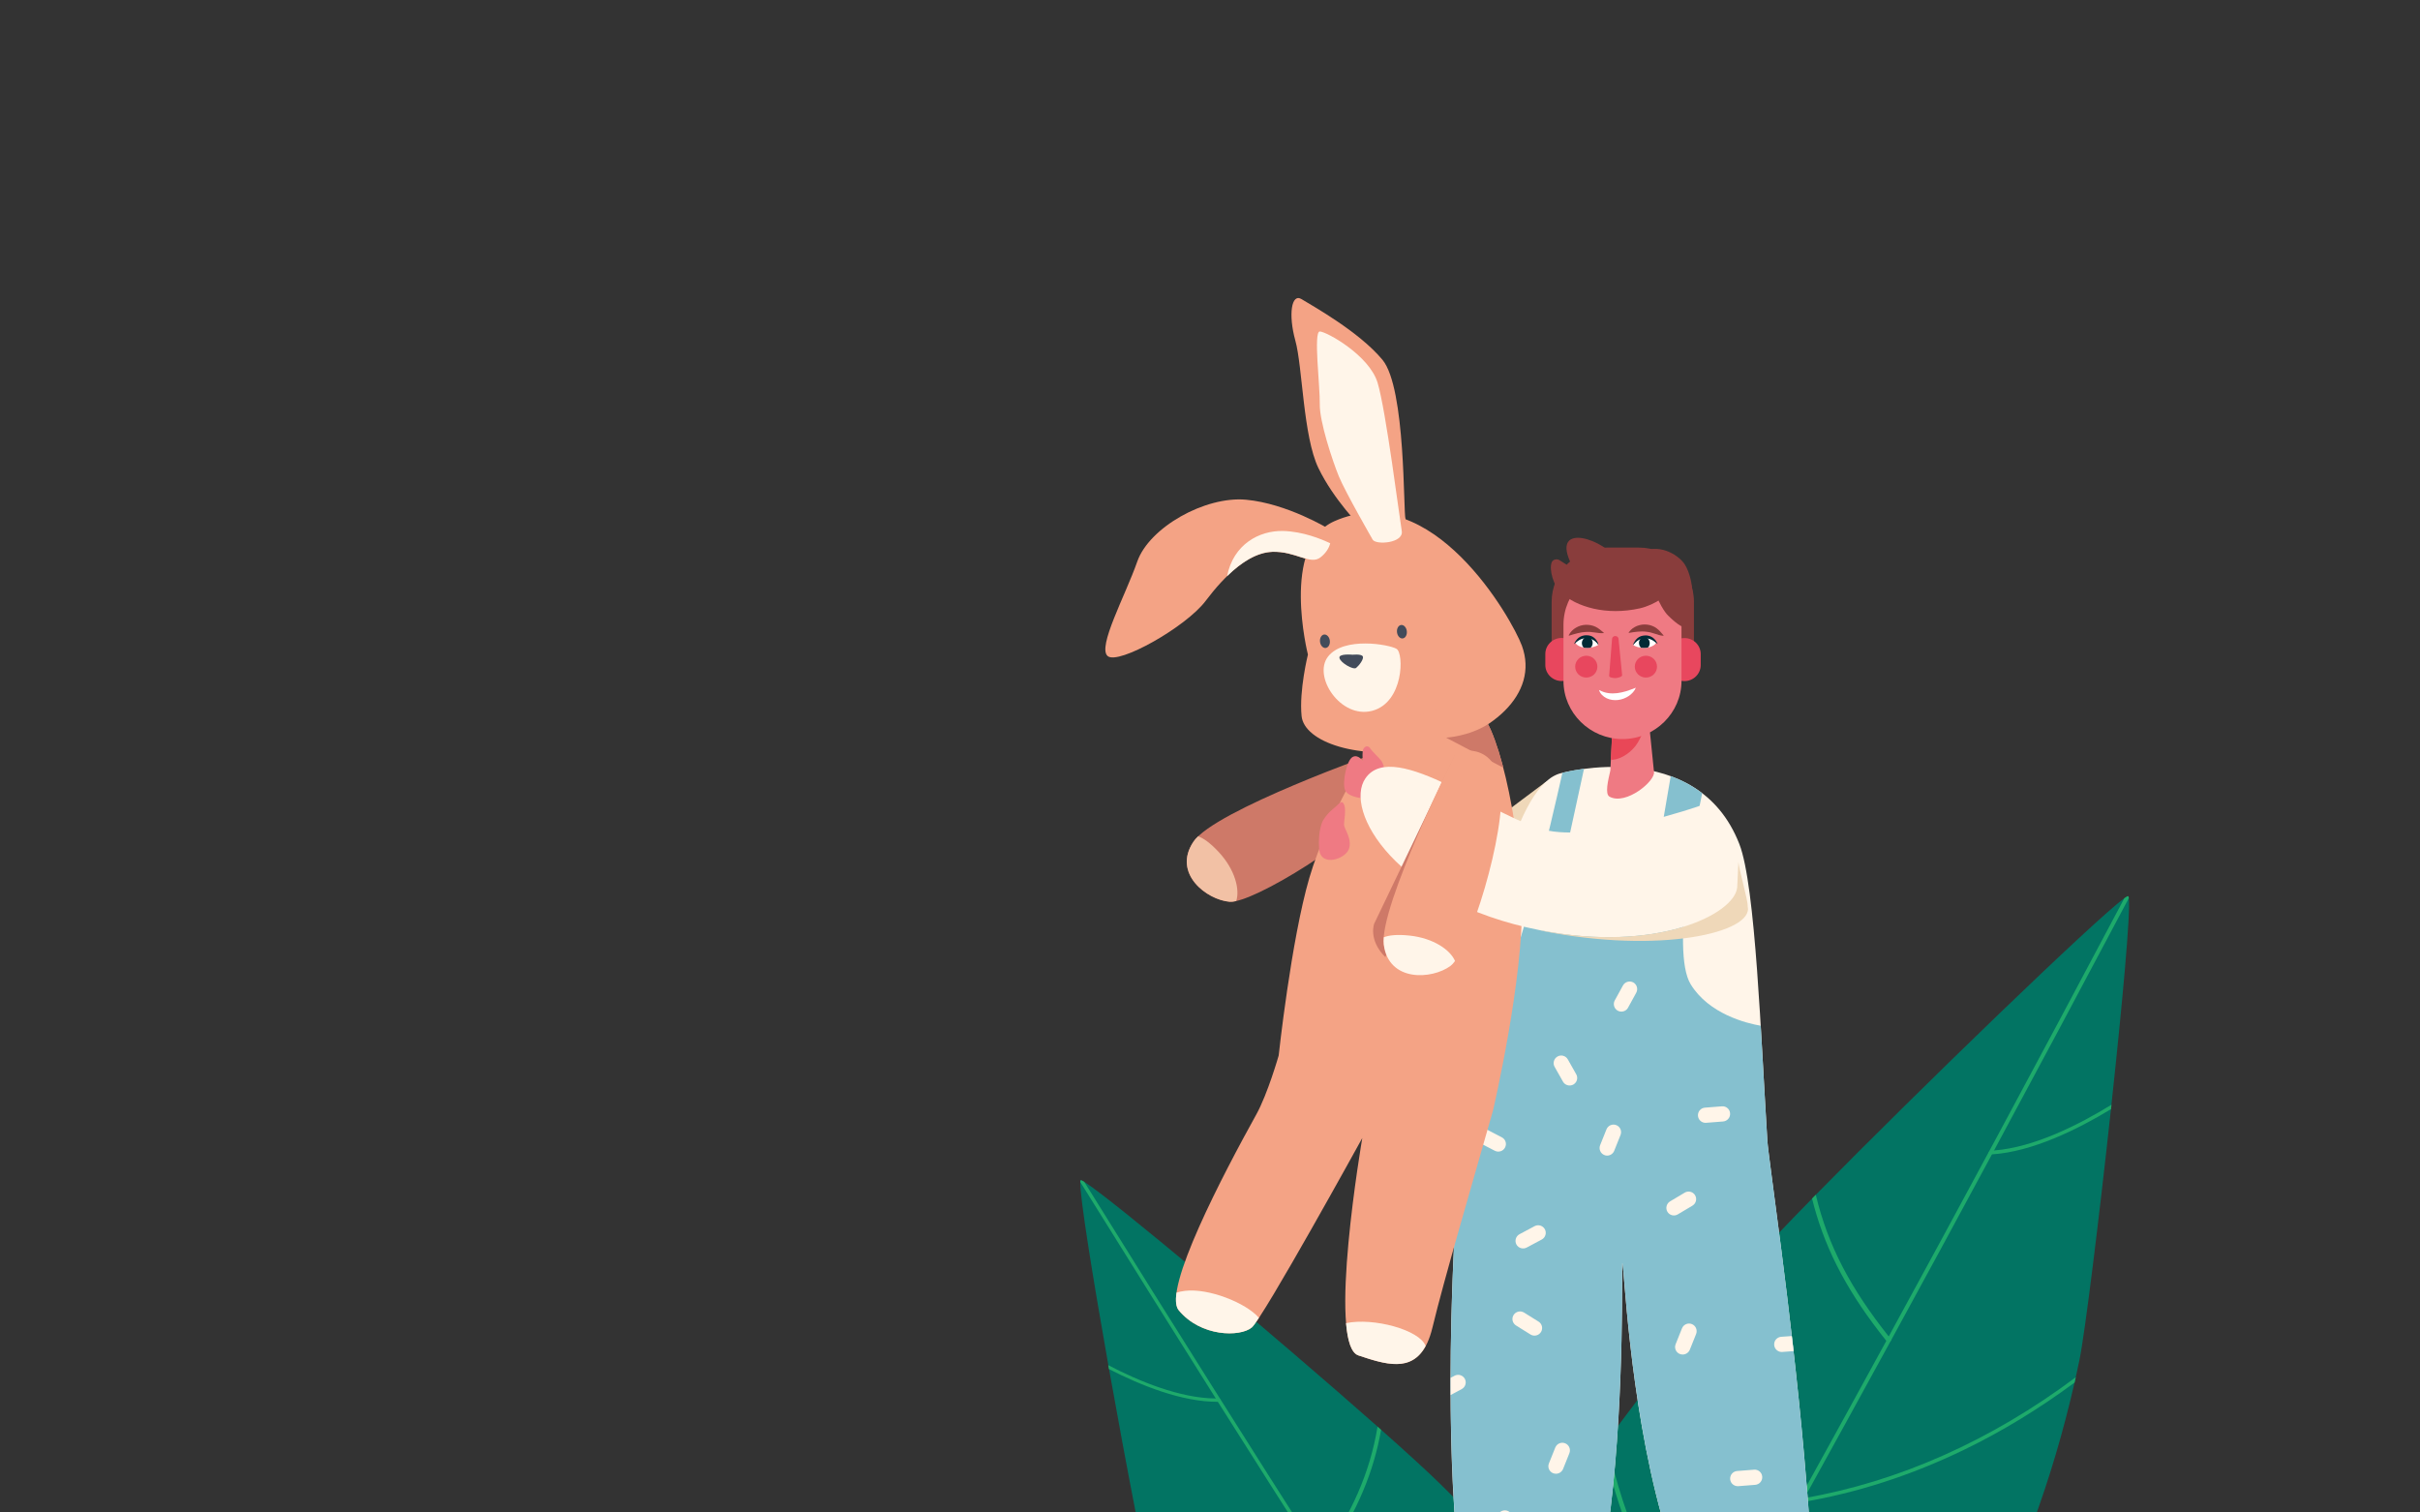 <svg xmlns="http://www.w3.org/2000/svg" xmlns:xlink="http://www.w3.org/1999/xlink" id="Calque_1" x="0px" y="0px" viewBox="0 0 800 500" style="enable-background:new 0 0 800 500;" xml:space="preserve"><rect x="0" y="0" width="800" height="500" fill="#333333" stroke="none"/><style type="text/css">	.st0{display:none;}	.st1{clip-path:url(#SVGID_00000019642733863813334240000009743513626628810124_);}	.st2{fill:#027463;}	.st3{fill:#1EAA6B;}	.st4{fill:#CE7968;}	.st5{fill:#F2C1A5;}	.st6{fill:#EFD8B9;}	.st7{fill:#424B5A;}	.st8{fill:#FFF5E9;}	.st9{fill:#85C0CF;}	.st10{fill:#F4A385;}	.st11{clip-path:url(#SVGID_00000127726629794430806100000000890491141622921150_);fill:#CE7968;}	.st12{fill:#EF7A83;}	.st13{fill:#893D3C;}	.st14{fill:#E8475E;}	.st15{fill:#E94757;}	.st16{fill:#FFFFFF;}	.st17{fill:#012A35;}</style><g id="BACK_00000062162512901631249560000001553844155556986806_" class="st0"></g><g id="StationEssence_00000099621556064287601250000015916647678169417901_"></g><g id="Calque_1_00000160178472045265793010000002043096292481635218_"></g><g id="Restaurant_00000059308981396133346320000015569330214980958343_"></g><g id="Parapharmacie_00000101789783519536063700000013299063310761468581_"></g><g id="Niche_00000101091667100946195510000016945667142125672869_"></g><g id="SuperMarche_00000023266865597339677820000001914724954176318606_"></g><g id="Coiffeur_00000060020490460643308960000008997604854970402219_"></g><g id="Fleuriste_00000120553001842623156270000001677411329551969966_"></g><g>	<defs>		<rect id="SVGID_1_" width="800" height="500.2"></rect>	</defs>	<clipPath id="SVGID_00000073694993378377619310000003516043575434217640_">		<use xlink:href="#SVGID_1_" style="overflow:visible;"></use>	</clipPath>			<g id="Persos_00000137121246472369270270000005305896187354136448_" style="clip-path:url(#SVGID_00000073694993378377619310000003516043575434217640_);">		<g>			<g>				<path class="st2" d="M442.72,613.89c2.06,2.02,7.03,1.33,15.96-1.4c10.87-3.3,14.44-9.97,14.89-14.66      c0.58-6.3-2.96-10.89-10.22-12.1C450.1,583.54,437.6,608.82,442.72,613.89"></path>			</g>			<g>				<path class="st2" d="M547.48,692.45c0.81-0.17,1.61-0.4,2.44-0.65c0.38-0.12,0.75-0.23,1.13-0.36      c17.88-6.2,37.49-29.66,17.9-78.23c-0.44-1.11-0.92-2.23-1.4-3.36c-8.18-19.02-22.22-41.74-44.43-68.59l0,0      c-0.38-0.46-0.77-0.92-1.15-1.4c-12.56-15.08-27.7-31.46-45.77-49.21c-4.21-4.13-11.14-10.47-19.61-17.98      c-0.38-0.35-0.77-0.69-1.17-1.04c-33.13-29.31-88.12-75.49-96.98-80.92l0,0c-0.61-0.38-1-0.56-1.13-0.54      c-0.1,0.02-0.15,0.21-0.17,0.58l0,0c-0.29,4.28,4.11,31.52,9.26,60.58c0.08,0.42,0.15,0.86,0.23,1.29      c5.7,32.04,12.24,65.88,14.33,73.39c0.46,1.67,0.94,3.3,1.42,4.96c0.15,0.52,0.31,1.04,0.46,1.56      c8.74,29.02,20.44,54.36,33.86,75.81c0.52,0.83,1.04,1.65,1.56,2.46C457.48,672.01,510.7,700.67,547.48,692.45"></path>			</g>			<g>				<path class="st3" d="M549.92,691.79c0.38-0.12,0.75-0.23,1.13-0.36c-2.71-4.19-5.38-8.28-7.99-12.31      c-0.25-0.38-0.5-0.77-0.75-1.13c-10.47-16.12-20.17-31.02-29.2-44.91c-5.76-8.85-11.35-17.44-16.81-25.85      c-0.27-0.4-0.54-0.81-0.79-1.21c-19.92-30.64-38.28-58.99-58.01-89.81c-0.27-0.42-0.54-0.83-0.79-1.25l0,0      c-22.8-35.63-47.4-74.64-78.29-124.27l0,0c-0.61-0.36-1-0.56-1.13-0.52c-0.1,0.02-0.15,0.21-0.17,0.58l0,0      c16.5,26.53,31.21,50.02,44.81,71.59c0.23,0.36,0.46,0.73,0.69,1.11c11.87,18.8,22.9,36.15,33.52,52.78c0,0,0,0,0,0.02      c0.04,0.04,0.06,0.1,0.1,0.13c9.76,15.25,19.17,29.89,28.6,44.48c0.25,0.38,0.5,0.77,0.75,1.15      c9.64,14.91,19.3,29.79,29.37,45.27c0.02,0.02,0.04,0.06,0.06,0.08c5.51,8.49,11.16,17.15,16.98,26.1      c2.02,3.09,4.07,6.26,6.17,9.47c0.25,0.38,0.5,0.77,0.75,1.15c7.13,10.93,14.64,22.49,22.59,34.73      c0.23,0.35,0.46,0.71,0.69,1.06C544.7,683.76,547.29,687.74,549.92,691.79"></path>			</g>			<g>				<path class="st3" d="M436.23,516.33c0.06,0.08,0.13,0.13,0.21,0.19c0.23,0.13,0.48,0.15,0.67,0.08c0.08-0.04,0.15-0.1,0.21-0.15      c0.06-0.08,0.12-0.15,0.17-0.23c10.06-14.56,15.81-27.26,18.61-41.14c0.15-0.79,0.31-1.59,0.46-2.4      c-0.38-0.35-0.77-0.69-1.17-1.04c-2.59,15.5-8.55,28.56-18.69,43.35c-0.17,0.27-0.36,0.52-0.54,0.79      c-0.1,0.13-0.1,0.29-0.02,0.46C436.17,516.24,436.19,516.29,436.23,516.33"></path>			</g>			<g>				<path class="st3" d="M382.82,532.47c10.99,6.99,22.34,12.83,33.9,17.46c16.06,6.42,32.5,10.47,48.88,12.04      c0.13,0.02,0.27,0.02,0.42,0.04c0.12,0.02,0.23,0,0.31-0.04c0.19-0.08,0.31-0.23,0.27-0.44c-0.04-0.31-0.36-0.58-0.71-0.61      c-0.35-0.04-0.69-0.06-1.04-0.1c-28.1-2.8-56.37-13.06-82.5-29.89C382.49,531.45,382.64,531.97,382.82,532.47"></path>			</g>			<g>				<path class="st3" d="M418.23,610.76c13.43,9.35,27.68,16.61,43.04,21.95c20.51,7.13,39.82,9.68,57.62,11.35      c0.12,0.02,0.23,0.02,0.35,0.04c0.12,0.02,0.23,0,0.31-0.04c0.19-0.08,0.31-0.25,0.29-0.44c-0.04-0.31-0.36-0.58-0.73-0.61      c-0.31-0.04-0.63-0.06-0.96-0.1c-22.86-2.13-61.66-6.11-101.47-34.61C417.18,609.12,417.7,609.93,418.23,610.76"></path>			</g>			<g>				<path class="st3" d="M366.58,452.58c10.31,5.3,24.07,10.91,36.03,10.83c0.13,0,0.29,0,0.42,0c0.08,0,0.17-0.02,0.23-0.04      c0.21-0.1,0.33-0.29,0.27-0.52c-0.08-0.31-0.44-0.54-0.79-0.54c-0.27,0-0.54,0-0.83,0c-11.83-0.06-25.47-5.74-35.55-11.01      C366.43,451.74,366.51,452.16,366.58,452.58"></path>			</g>			<g>				<path class="st3" d="M495.01,607.34c0.06,0.08,0.13,0.13,0.23,0.21c0.23,0.13,0.5,0.17,0.69,0.08c0.08-0.04,0.15-0.08,0.21-0.15      c0.06-0.08,0.12-0.15,0.17-0.25c15.62-21.38,23.11-41.22,26.81-66l0,0c-0.38-0.46-0.77-0.92-1.15-1.4      c-3.61,24.93-10.97,44.81-26.45,66.17c-0.17,0.25-0.36,0.5-0.54,0.75c-0.1,0.13-0.1,0.33,0,0.5      C494.97,607.28,494.99,607.3,495.01,607.34"></path>			</g>			<g>				<path class="st3" d="M541.51,679.69c0.19,0.15,0.46,0.21,0.65,0.17c0.04,0,0.08-0.02,0.12-0.04c0.06-0.02,0.12-0.06,0.15-0.1      c0.21-0.21,0.42-0.4,0.61-0.61c13.7-13.45,20.92-26.18,24.11-42.43c1.38-7.01,1.98-14.79,1.81-23.49l0,0      c-0.44-1.11-0.92-2.23-1.4-3.36c1.4,33.46-8.39,51.5-25.24,68.15c-0.27,0.27-0.56,0.54-0.83,0.83      c-0.04,0.04-0.08,0.08-0.12,0.12C541.14,679.12,541.2,679.46,541.51,679.69"></path>			</g>			<g>				<path class="st2" d="M625.16,552.62c-2.13,2.42-7.74,2.04-17.92-0.29c-12.37-2.82-16.86-9.95-17.71-15.14      c-1.13-6.97,2.48-12.39,10.49-14.31C614.63,519.39,630.52,546.56,625.16,552.62"></path>			</g>			<g>				<path class="st2" d="M514.31,648.63c-0.92-0.13-1.84-0.31-2.77-0.54c-0.42-0.1-0.86-0.21-1.29-0.33      c-20.42-5.47-44.06-30.06-25.89-85.8l0,0c0.4-1.27,0.85-2.55,1.31-3.86l0,0c7.68-21.86,21.63-48.33,44.35-80.04l0,0      c0.38-0.54,0.79-1.09,1.19-1.65c12.87-17.82,28.5-37.3,47.31-58.56c4.38-4.96,11.64-12.56,20.51-21.61      c0.4-0.42,0.81-0.83,1.21-1.25c34.73-35.34,92.56-91.24,102.01-98.04c0.65-0.46,1.06-0.71,1.23-0.67      c0.12,0.02,0.19,0.23,0.25,0.63l0,0c0.65,4.74-2.19,35.48-5.74,68.28c-0.06,0.48-0.12,0.96-0.15,1.46      c-3.92,36.19-8.64,74.47-10.43,83c-0.38,1.88-0.79,3.76-1.21,5.63c-0.13,0.6-0.27,1.17-0.4,1.77      c-7.55,33.08-18.67,62.27-32.02,87.26c-0.52,0.96-1.04,1.92-1.56,2.88C613.13,618.63,555.93,654.86,514.31,648.63"></path>			</g>			<g>				<path class="st3" d="M511.53,648.1c-0.42-0.1-0.86-0.21-1.29-0.33c2.71-4.88,5.36-9.66,7.99-14.37c0.25-0.44,0.5-0.88,0.75-1.33      c10.45-18.8,20.13-36.21,29.16-52.42c5.76-10.33,11.33-20.36,16.79-30.18c0.27-0.48,0.54-0.96,0.79-1.42      c19.88-35.75,38.22-68.84,57.87-104.8c0.27-0.48,0.54-0.96,0.79-1.46l0,0c22.72-41.57,47.21-87.03,77.89-144.86l0,0      c0.65-0.46,1.06-0.71,1.23-0.67c0.12,0.02,0.19,0.23,0.25,0.63l0,0c-16.38,30.91-31.02,58.28-44.56,83.42      c-0.23,0.44-0.46,0.86-0.69,1.29c-11.81,21.92-22.78,42.16-33.38,61.54c0,0,0,0,0,0.02c-0.04,0.06-0.06,0.12-0.1,0.15      c-9.72,17.79-19.11,34.86-28.52,51.9c-0.25,0.46-0.5,0.9-0.75,1.34c-9.62,17.4-19.27,34.79-29.31,52.84      c-0.02,0.04-0.04,0.06-0.06,0.1c-5.51,9.91-11.14,20.03-16.96,30.46c-2.02,3.63-4.07,7.3-6.15,11.04      c-0.25,0.44-0.5,0.9-0.75,1.34c-7.11,12.77-14.62,26.26-22.55,40.55c-0.23,0.4-0.46,0.83-0.69,1.23      C516.73,638.72,514.16,643.37,511.53,648.1"></path>			</g>			<g>				<path class="st3" d="M625.02,443.32c-0.06,0.08-0.13,0.15-0.23,0.23c-0.25,0.17-0.54,0.21-0.75,0.13      c-0.1-0.04-0.17-0.1-0.25-0.17c-0.06-0.08-0.13-0.17-0.21-0.25c-12.33-15.42-19.69-29.14-23.86-44.39      c-0.25-0.88-0.46-1.75-0.69-2.65c0.4-0.42,0.81-0.83,1.23-1.25c4.07,17.08,11.7,31.17,24.12,46.85      c0.23,0.29,0.44,0.56,0.67,0.85c0.12,0.13,0.13,0.33,0.06,0.5C625.08,443.21,625.04,443.27,625.02,443.32"></path>			</g>			<g>				<path class="st3" d="M685.82,457.04c-11.72,8.66-23.93,16.12-36.49,22.2c-17.42,8.45-35.46,14.29-53.59,17.34      c-0.15,0.04-0.31,0.06-0.46,0.08c-0.13,0.02-0.25,0.02-0.36-0.02c-0.21-0.08-0.35-0.25-0.35-0.48c0.02-0.35,0.36-0.67,0.75-0.73      s0.77-0.13,1.15-0.19c31.14-5.38,61.87-19.09,89.74-39.95C686.08,455.87,685.95,456.44,685.82,457.04"></path>			</g>			<g>				<path class="st3" d="M652.24,547.16c-14.27,11.51-29.6,20.74-46.33,27.93c-22.34,9.6-43.66,14-63.4,17.29      c-0.13,0.02-0.25,0.04-0.38,0.06s-0.25,0.02-0.36-0.02c-0.21-0.08-0.35-0.25-0.35-0.48c0.02-0.35,0.36-0.67,0.77-0.73      c0.35-0.06,0.71-0.12,1.08-0.17c25.33-4.23,68.3-11.76,110.54-46.75C653.3,545.26,652.78,546.22,652.24,547.16"></path>			</g>			<g>				<path class="st3" d="M697.86,366.65c-11.1,6.74-26.03,14.1-39.36,14.96c-0.15,0.02-0.31,0.02-0.48,0.04c-0.1,0-0.19,0-0.27-0.04      c-0.25-0.08-0.38-0.29-0.33-0.56c0.08-0.35,0.44-0.65,0.85-0.67c0.31-0.02,0.61-0.04,0.92-0.06c13.2-1,27.97-8.45,38.82-15.12      C697.95,365.69,697.92,366.17,697.86,366.65"></path>			</g>			<g>				<path class="st3" d="M566.38,549.5c-0.06,0.1-0.13,0.17-0.23,0.25c-0.25,0.17-0.54,0.23-0.77,0.15      c-0.1-0.04-0.17-0.08-0.23-0.15c-0.08-0.08-0.13-0.17-0.21-0.25c-19.02-22.59-28.89-44.12-34.9-71.43l0,0      c0.38-0.54,0.79-1.09,1.19-1.65c5.9,27.52,15.64,49.09,34.52,71.66c0.21,0.27,0.44,0.52,0.67,0.79      c0.13,0.15,0.13,0.36,0.04,0.56C566.4,549.45,566.38,549.48,566.38,549.5"></path>			</g>			<g>				<path class="st3" d="M520,633.92c-0.21,0.19-0.48,0.27-0.71,0.23c-0.04,0-0.08-0.02-0.12-0.02c-0.06-0.02-0.13-0.06-0.19-0.1      c-0.25-0.21-0.5-0.42-0.73-0.63c-16.29-13.91-25.3-27.52-30.1-45.39c-2.07-7.72-3.32-16.33-3.78-26.06      c0.42-1.27,0.85-2.55,1.31-3.86c0.96,37.44,13.25,56.74,33.31,73.97c0.33,0.29,0.65,0.56,0.98,0.85      c0.04,0.04,0.1,0.08,0.13,0.12C520.36,633.25,520.3,633.65,520,633.92"></path>			</g>			<g>				<path class="st4" d="M455.82,248.64c0,0-54.3,19.17-61.29,29.62c-7.03,10.51,4.44,19.25,11.99,19.84      c7.55,0.6,43.18-21.24,51.67-34.07C466.66,251.19,455.82,248.64,455.82,248.64"></path>			</g>			<g>				<path class="st5" d="M402.89,281.67c-2.96-3.19-5.19-4.63-6.82-5.21c-0.65,0.61-1.19,1.21-1.56,1.81      c-7.03,10.49,4.44,19.23,11.99,19.84c0.58,0.04,1.31-0.04,2.17-0.23C409.92,294.1,408.3,287.49,402.89,281.67"></path>			</g>			<g>				<path class="st6" d="M510.8,258.64l-23.53,17.61c0,0-29.6-9.47-37.49-6.38c-7.89,3.09,10.16,35.4,31.79,42.53      c21.63,7.13,40.39-13.54,47.52-24.95C536.23,276.06,518.71,252.73,510.8,258.64"></path>			</g>			<g>				<path class="st7" d="M601.34,570.52c-0.04-0.02-0.1-0.04-0.12-0.06c-4.13-2.06-6.76-6.24-6.76-10.64c0-0.81,0-1.42-0.04-1.52      c-0.36-1.33-8.6-1.61-9.58,1.27c-1.65,4.82-4.23,2.84-6.63,0.81c-0.4-0.33-0.98-0.02-0.86,0.48c1.38,6.03,1.88,15.14,4.09,16.6      c4.57,3.03,33.27,2.52,34-0.02C616.55,573.53,607.03,573.26,601.34,570.52"></path>			</g>			<g>				<path class="st7" d="M494.7,570.54c0.04-0.02,0.08-0.04,0.12-0.06c3.92-2.04,6.22-6.22,5.94-10.62      c-0.06-0.81-0.08-1.42-0.06-1.52c0.27-1.34,14.54,4.03,17.08,1.88c-1.29,5.88-0.9,15.69-3.15,17.29      c-4.28,3.02-32.38,2.44-33.27-0.1C480.01,573.51,489.3,573.28,494.7,570.54"></path>			</g>			<g>				<path class="st8" d="M516.06,255.59c0,0,44.98-12.37,58.93,23.43c5.38,13.77,7.16,64.83,9.26,98.13      c0.35,5.61,7.89,55.78,12.16,104.09c3.19,36.24,4.55,62-1.36,82.23c-1.42,4.86-12.45,3.84-16.58,3.8      c-1.56,0-19.17-30.1-29.12-65.98c-10.93-39.38-12.47-83.73-13.06-83.75c-0.27,0,0.85,41.78-3.88,81.23      c-4.3,35.88-14.42,69.78-15.71,69.61c-3.34-0.42-20.36-2.36-20.36-2.36s-13.73-44.66-14.94-58.49      C474.53,430.11,486.59,262.58,516.06,255.59"></path>			</g>			<g>				<path class="st9" d="M488.38,329.92c2.34-0.33,4.9-1.09,7.16-2.69c5.32-3.73,17.44-56.07,20.97-71.78      c1-0.25,3.57-0.83,7.13-1.31l-7.99,36.71l30.33,2.73l6.32-37.01c3.63,1.31,7.15,3.15,10.41,5.65      c-1.92,9.03-10.54,52.13-3.82,63.14c6.01,9.85,18.42,12.91,23.18,13.73c0.79,13.29,1.48,26.7,2.19,38.05      c0.35,5.61,7.91,55.76,12.16,104.09c3.21,36.24,4.55,62-1.36,82.23c-1.42,4.86-12.43,3.84-16.58,3.82      c-1.56-0.02-19.15-30.1-29.12-65.98c-10.93-39.39-12.47-83.73-13.06-83.75c-0.27,0,0.86,41.78-3.86,81.23      c-4.3,35.88-14.42,69.78-15.71,69.61c-3.34-0.42-20.34-2.34-20.34-2.34s-13.73-44.66-14.96-58.47      C477.41,462.44,479.81,386.66,488.38,329.92"></path>			</g>			<g>				<path class="st8" d="M530.37,381.84c-1.29-0.52-1.92-1.98-1.4-3.27l2.09-5.22c0.52-1.29,1.98-1.92,3.27-1.4      c1.29,0.52,1.9,1.98,1.38,3.27l-2.09,5.22c-0.4,0.98-1.34,1.58-2.32,1.58C530.98,382.03,530.68,381.97,530.37,381.84"></path>			</g>			<g>				<path class="st8" d="M556.26,447.78c-0.31,0-0.63-0.06-0.94-0.17c-1.29-0.52-1.92-1.98-1.38-3.27l2.09-5.22      c0.52-1.29,1.98-1.92,3.27-1.4s1.9,1.98,1.4,3.27l-2.09,5.22C558.2,447.18,557.26,447.78,556.26,447.78"></path>			</g>			<g>				<path class="st8" d="M514.37,487.19c-0.31,0-0.63-0.06-0.94-0.17c-1.29-0.52-1.92-1.98-1.38-3.27l2.09-5.22      c0.52-1.29,1.98-1.92,3.27-1.4c1.29,0.52,1.9,1.98,1.4,3.27l-2.09,5.22C516.29,486.6,515.37,487.19,514.37,487.19"></path>			</g>			<g>				<path class="st8" d="M569.24,365.73c1.38-0.12,2.59,0.92,2.69,2.3c0.12,1.38-0.92,2.59-2.3,2.71l-5.61,0.44      c-1.06,0.08-2.02-0.5-2.46-1.4c-0.13-0.29-0.23-0.58-0.25-0.92c-0.1-1.38,0.92-2.59,2.3-2.69L569.24,365.73z"></path>			</g>			<g>				<path class="st8" d="M572.2,489.9c-0.13-0.27-0.23-0.58-0.25-0.92c-0.1-1.38,0.94-2.59,2.3-2.69l5.61-0.44      c1.38-0.12,2.59,0.92,2.69,2.3c0.12,1.38-0.92,2.59-2.3,2.71l-5.61,0.44C573.6,491.36,572.64,490.79,572.2,489.9"></path>			</g>			<g>				<path class="st8" d="M518.29,350.22l2.77,4.9c0.52,0.92,0.4,2.04-0.23,2.8c-0.19,0.23-0.44,0.44-0.71,0.61      c-1.21,0.67-2.75,0.25-3.42-0.94l-2.77-4.9c-0.69-1.19-0.27-2.73,0.94-3.42C516.08,348.57,517.6,349.01,518.29,350.22"></path>			</g>			<g>				<path class="st8" d="M509.41,440.35c-0.73,1.17-2.29,1.54-3.46,0.81l-4.78-2.98c-1.17-0.73-1.56-2.27-0.81-3.46      c0.73-1.17,2.27-1.54,3.46-0.81l4.78,2.98c0.9,0.56,1.33,1.59,1.15,2.55C509.72,439.77,509.59,440.06,509.41,440.35"></path>			</g>			<g>				<path class="st8" d="M552.09,397.15l4.84-2.88c0.9-0.54,2.02-0.44,2.8,0.15c0.25,0.19,0.46,0.42,0.63,0.71      c0.71,1.19,0.31,2.73-0.88,3.44l-4.84,2.88c-1.19,0.71-2.73,0.33-3.44-0.88C550.52,399.42,550.9,397.86,552.09,397.15"></path>			</g>			<g>				<path class="st8" d="M522.24,535.62l3.48,2c-0.4,1.75-0.79,3.46-1.17,5.11l-4.8-2.77c-1.21-0.69-1.61-2.21-0.92-3.42      C519.5,535.35,521.03,534.93,522.24,535.62"></path>			</g>			<g>				<path class="st8" d="M561.98,529.78c0.9-0.54,2.02-0.44,2.8,0.15c0.25,0.19,0.46,0.42,0.63,0.71c0.71,1.19,0.33,2.73-0.86,3.44      l-2.94,1.75c-0.65-1.52-1.31-3.07-1.96-4.67L561.98,529.78z"></path>			</g>			<g>				<path class="st8" d="M490.49,505.98c-0.71-1.19-0.33-2.73,0.86-3.44l4.84-2.88c0.9-0.54,2.02-0.44,2.8,0.15      c0.25,0.19,0.46,0.42,0.63,0.71c0.71,1.19,0.31,2.73-0.86,3.44l-4.84,2.88C492.74,507.57,491.2,507.17,490.49,505.98"></path>			</g>			<g>				<path class="st8" d="M501.29,411.4c-0.65-1.23-0.19-2.75,1.04-3.4l4.97-2.65c0.94-0.5,2.04-0.35,2.8,0.29      c0.23,0.19,0.44,0.44,0.6,0.73c0.65,1.21,0.19,2.75-1.04,3.4l-4.97,2.65C503.48,413.07,501.94,412.61,501.29,411.4"></path>			</g>			<g>				<path class="st8" d="M594.77,508.75c-1.33-0.42-2.06-1.82-1.63-3.15c0.42-1.33,1.82-2.06,3.15-1.63l1.98,0.63      c0.12,1.82,0.23,3.61,0.33,5.38L594.77,508.75z"></path>			</g>			<g>				<path class="st8" d="M483.64,455.08c0.23,0.21,0.44,0.44,0.6,0.73c0.65,1.23,0.19,2.75-1.04,3.4l-3.65,1.96      c0-1.88,0-3.78,0-5.69l1.31-0.69C481.77,454.29,482.87,454.45,483.64,455.08"></path>			</g>			<g>				<path class="st8" d="M497.81,378.44c-0.04,0.31-0.12,0.61-0.27,0.9c-0.63,1.23-2.15,1.71-3.38,1.08l-5.01-2.59      c-1.23-0.63-1.71-2.15-1.08-3.38s2.15-1.71,3.38-1.08l4.99,2.59C497.41,376.46,497.91,377.46,497.81,378.44"></path>			</g>			<g>				<path class="st8" d="M535.69,334.4c-0.31-0.04-0.61-0.13-0.9-0.29c-1.21-0.67-1.65-2.19-0.98-3.4l2.71-4.94      c0.67-1.21,2.19-1.65,3.4-1c1.21,0.67,1.65,2.19,0.98,3.42l-2.71,4.94C537.69,334.05,536.69,334.51,535.69,334.4"></path>			</g>			<g>				<path class="st8" d="M490.69,346.42c0.1,1.38-0.94,2.57-2.32,2.67l-2.57,0.17c0.21-1.71,0.4-3.4,0.63-5.07l1.61-0.12      C489.4,344,490.59,345.04,490.69,346.42"></path>			</g>			<g>				<path class="st8" d="M589.18,446.93c-1.06,0.08-2-0.52-2.44-1.42c-0.13-0.27-0.21-0.6-0.23-0.92c-0.1-1.38,0.94-2.57,2.32-2.67      l3.51-0.25c0.19,1.65,0.38,3.32,0.58,4.99L589.18,446.93z"></path>			</g>			<g>				<path class="st10" d="M432.37,216.39c0,0-9.14-36.09,8.68-44.06c32.35-14.48,58.79,32.27,62.06,41.14      c5.82,15.92-10.14,29.96-32.19,34.04c-22.03,4.05-39.78-2.3-40.64-10.78S432.37,216.39,432.37,216.39"></path>			</g>			<g>				<path class="st10" d="M439.19,174.8c0,0-13.68-8.34-27.24-9.6c-13.56-1.27-32.08,9.18-36.01,20.48      c-3.96,11.31-13.27,28.25-9.76,31.21c3.53,2.98,25.85-9.6,32.35-18.21c6.49-8.61,14.27-15.96,22.03-16.23      c7.78-0.29,12.56,4.51,15.96,1.84C439.94,181.58,440.75,177.89,439.19,174.8"></path>			</g>			<g>				<path class="st10" d="M449.85,174.17c0,0-8.91-8.91-14-19.42c-5.09-10.51-5.24-33.57-7.64-42.16      c-2.38-8.61-1.29-15.75,2.06-13.7c3.34,2.07,18.94,10.66,26.74,20.05c7.8,9.39,6.84,50.92,7.64,52.67      C465.43,173.36,458.26,181.79,449.85,174.17"></path>			</g>			<g>				<path class="st10" d="M453.83,245.66c0,0-14.92,23.82-20.97,44.48c-6.05,20.67-10.16,58.81-10.16,58.81s-3.61,12.64-7.41,19.5      c-10.85,19.55-31.06,58.1-25.64,64.69c7.32,8.89,20.34,8.89,24.14,5.72s36.55-62.64,36.55-62.64s-11.76,68.36-1.27,71.86      c10.49,3.5,20.65,6.67,24.47-9.22s13.02-47.02,20.03-71.8c0.08-0.31,10.16-43.62,9.53-69.32c-0.63-25.7-8.26-61.29-15.88-63.85      C479.56,231.35,454.79,240.24,453.83,245.66"></path>			</g>			<g>				<g>					<defs>						<path id="SVGID_00000040569507224517511810000000449937266531768494_" d="M453.83,245.66c0,0-14.92,23.82-20.97,44.48        c-6.03,20.67-10.16,58.81-10.16,58.81s-3.61,12.64-7.41,19.48c-10.85,19.55-31.06,58.1-25.64,64.69        c7.32,8.89,20.34,8.89,24.14,5.72c3.8-3.19,36.55-62.64,36.55-62.64s-11.76,68.36-1.27,71.86c10.49,3.5,20.65,6.67,24.47-9.22        c3.82-15.88,13.04-47.02,20.03-71.8c0.08-0.31,10.16-43.62,9.53-69.32c-0.63-25.7-8.26-61.29-15.88-63.85        c-0.92-0.31-2.07-0.44-3.42-0.44C473.94,233.44,454.67,240.89,453.83,245.66"></path>					</defs>					<clipPath id="SVGID_00000095324213495310658900000017817880770316189614_">						<use xlink:href="#SVGID_00000040569507224517511810000000449937266531768494_" style="overflow:visible;"></use>					</clipPath>					<path style="clip-path:url(#SVGID_00000095324213495310658900000017817880770316189614_);fill:#CE7968;" d="M491.88,239.42       c0,0,3.86,6.93,5.21,14.44l-19.05-10.01C478.05,243.85,485.52,243.47,491.88,239.42"></path>				</g>			</g>			<g>				<path class="st12" d="M457.94,255.42c0,0-0.44-2.73-1.31-3.92c-0.88-1.19-2.82-2.82-3.67-4.11c-0.85-1.29-2.32-0.56-2.48,1      c-0.17,1.54,0.06,3.25,0.06,3.25s-1.54-2.44-3.42-1.38c-1.88,1.04-3.44,8.09-2.52,10.83c0.92,2.77,7.84,3.32,10.31,2.73      C457.4,263.19,458.84,258.59,457.94,255.42"></path>			</g>			<g>				<path class="st8" d="M561.85,266.42c0,0-32.65,11.43-49.81,8.22c-17.13-3.21-51.17-31.17-60.66-17.34      c-7.3,10.64,9.99,40.8,57.6,50.19c38.55,7.63,64.44-5.21,65.29-14.12C575.12,284.46,573.53,269.96,561.85,266.42"></path>			</g>			<g>				<path class="st12" d="M544.81,235.88l1.96,19.25c0.56,3-9.26,11.2-14.69,8.24c-1.59-0.88-0.5-5.32,0.27-8.68l0.81-16.35      L544.81,235.88z"></path>			</g>			<g>				<path class="st8" d="M439.06,217c-5.22,6.57,4.11,20.74,14.56,17.98c10.43-2.77,10.54-18.96,8.05-20.48      C459.18,213.02,444.28,210.41,439.06,217"></path>			</g>			<g>				<path class="st7" d="M447.18,216.44c0,0-4.78-0.48-4.38,1.11c0.4,1.59,4.57,3.98,5.51,3.25c0.92-0.73,2.65-2.94,2.19-3.82      C450.02,216.12,447.18,216.44,447.18,216.44"></path>			</g>			<g>				<path class="st7" d="M439.61,211.78c0.15,1.21-0.44,2.3-1.34,2.42c-0.9,0.12-1.75-0.79-1.9-2.02c-0.15-1.21,0.46-2.3,1.34-2.42      C438.61,209.66,439.48,210.57,439.61,211.78"></path>			</g>			<g>				<path class="st7" d="M465.06,208.63c0.15,1.21-0.44,2.3-1.34,2.42c-0.9,0.12-1.75-0.79-1.9-2.02c-0.15-1.21,0.46-2.3,1.34-2.42      C464.06,206.49,464.91,207.4,465.06,208.63"></path>			</g>			<g>				<path class="st12" d="M437.25,271.43c0,0,1.19-2.21,3.32-3.92s2.96-3.32,3.75-1.56c0.77,1.79-0.06,5.47,0,6.78      c0.06,1.31,2.77,4.63,1.59,7.95c-1.17,3.32-9.32,6.07-9.83,0C435.6,274.62,437.25,271.43,437.25,271.43"></path>			</g>			<g>				<path class="st8" d="M391.75,426.73c-1.15,0.13-2.09,0.35-2.82,0.6c-0.38,2.69-0.19,4.71,0.73,5.8      c7.3,8.89,20.34,8.89,24.14,5.72c0.44-0.36,1.27-1.5,2.38-3.19C411.82,430.61,399.41,425.79,391.75,426.73"></path>			</g>			<g>				<path class="st8" d="M444.97,437.41c0.5,5.82,1.73,9.87,4.07,10.66c8.85,2.96,17.48,5.69,22.24-3.11      C469.33,439.62,453.98,435.49,444.97,437.41"></path>			</g>			<g>				<path class="st8" d="M405.65,190.46c4.74-4.63,9.83-7.86,14.92-8.05c7.76-0.29,12.56,4.51,15.96,1.84      c1.73-1.36,2.79-2.98,3.21-4.65c-2.92-1.4-8.99-3.9-15.56-4.07C416.26,175.34,407.71,179.95,405.65,190.46"></path>			</g>			<g>				<path class="st8" d="M453.77,178.39c0,0-9.03-15.69-11.18-20.92c-2.13-5.22-6.42-18.17-6.3-23.88c0.12-5.7-2.15-24.01,0-24.01      c2.13,0,16.4,7.84,19.13,17c2.75,9.14,7.26,44.89,7.97,48.94C464.1,179.58,454.82,180.24,453.77,178.39"></path>			</g>			<g>				<path class="st13" d="M557.14,221.26h-41.32c-1.58,0-2.88-1.27-2.88-2.82v-19.48c0-9.87,8.2-17.94,18.21-17.94h10.62      c10.01,0,18.21,8.07,18.21,17.94v19.48C560.02,220,558.72,221.26,557.14,221.26"></path>			</g>			<g>				<path class="st14" d="M516.23,225.13L516.23,225.13c-2.96,0-5.38-2.38-5.38-5.28v-3.67c0-2.9,2.42-5.28,5.38-5.28      c2.96,0,5.38,2.38,5.38,5.28v3.67C521.61,222.74,519.19,225.13,516.23,225.13"></path>			</g>			<g>				<path class="st15" d="M544.95,236.69c-0.85,2.63-2.27,7.28-4.23,9.83c-2.32,3.05-6.09,4.9-8.22,4.61      c0.33-5.69,0.6-12.18,0.71-14.41c0.04-0.54,0.06-0.85,0.06-0.85h10.54C544.27,235.88,544.68,236.19,544.95,236.69"></path>			</g>			<g>				<path class="st14" d="M556.84,225.16L556.84,225.16c-2.96,0-5.38-2.38-5.38-5.28v-3.67c0-2.9,2.42-5.28,5.38-5.28      s5.38,2.38,5.38,5.28v3.67C562.21,222.78,559.79,225.16,556.84,225.16"></path>			</g>			<g>				<path class="st12" d="M536.36,187.32L536.36,187.32c-10.74,0-19.51,8.66-19.51,19.23v18.54c0,10.58,8.78,19.23,19.51,19.23      s19.51-8.66,19.51-19.23v-18.54C555.9,195.97,547.1,187.32,536.36,187.32"></path>			</g>			<g>				<path class="st13" d="M538.49,208.97c0.75-1.04,1.69-1.65,2.71-2.06c1.04-0.4,2.17-0.56,3.32-0.42c0.29,0.04,0.58,0.1,0.85,0.15      c0.29,0.08,0.56,0.15,0.83,0.27c0.54,0.21,1.04,0.48,1.44,0.79c0.42,0.31,0.79,0.65,1.13,1.02c0.35,0.38,0.67,0.73,1.09,1.23      l0.06,0.08c0.04,0.04,0.02,0.12-0.02,0.13c-0.02,0.02-0.04,0.02-0.08,0.02c-0.5-0.04-0.98-0.13-1.46-0.27      c-0.48-0.13-0.92-0.29-1.38-0.44c-0.46-0.15-0.9-0.29-1.36-0.4c-0.23-0.04-0.46-0.1-0.69-0.13c-0.23-0.04-0.46-0.08-0.71-0.1      c-0.94-0.13-1.9-0.1-2.84-0.02c-0.96,0.08-1.9,0.23-2.84,0.4c-0.06,0-0.12-0.02-0.13-0.08c0-0.04,0-0.06,0.02-0.08      L538.49,208.97z"></path>			</g>			<g>				<path class="st13" d="M518.65,209.87c0.61-1.11,1.42-1.86,2.38-2.4c0.46-0.29,0.98-0.48,1.5-0.65c0.27-0.08,0.54-0.13,0.83-0.19      c0.29-0.04,0.56-0.06,0.85-0.08c0.29-0.02,0.58,0,0.86,0.02s0.58,0.06,0.85,0.12c0.56,0.12,1.09,0.29,1.56,0.52      c0.48,0.23,0.88,0.5,1.29,0.81s0.79,0.61,1.29,1.04l0.08,0.06c0.04,0.04,0.04,0.1,0.02,0.13c-0.02,0.02-0.04,0.04-0.08,0.04      c-0.5,0.04-0.98,0.04-1.48-0.02c-0.48-0.06-0.96-0.13-1.44-0.19c-0.48-0.08-0.94-0.13-1.42-0.17c-0.23,0-0.46-0.02-0.71-0.02      c-0.23,0-0.46,0-0.71,0.02c-0.23,0.02-0.46,0.02-0.71,0.06l-0.71,0.08c-0.46,0.08-0.94,0.17-1.4,0.29      c-0.92,0.21-1.84,0.5-2.77,0.79c-0.06,0.02-0.12-0.02-0.13-0.06c0-0.04,0-0.06,0-0.08L518.65,209.87z"></path>			</g>			<g>				<path class="st13" d="M551.46,203.52c-2.69-2.63-6.63-11.83-6.63-16.31c0,0-3.86-7.61,12.7,6.53      C557.55,193.72,564.71,216.56,551.46,203.52"></path>			</g>			<g>				<path class="st13" d="M552.46,193.59c-1.11-11.06-15.96-6.74-18.02-9.1c-6.61-7.61-22.78-11.52-14.08,3.75l-4.82-3.05      c-0.94-0.6-2.25-0.23-2.61,0.79c-0.88,2.36,0.67,7.8,3.13,10.01c5.17,4.63,14.89,7.61,26.08,5.11      C546.81,200.02,552.75,196.35,552.46,193.59"></path>			</g>			<g>				<path class="st16" d="M528.6,228.08c1.08,0.6,2.06,0.9,3.05,1.04c0.98,0.15,1.96,0.13,2.96,0.02c1-0.13,1.98-0.35,3-0.65      c1.02-0.31,2.02-0.71,3.17-1.15c-0.46,1.13-1.34,2.06-2.36,2.75c-1.04,0.69-2.25,1.15-3.52,1.31c-1.27,0.15-2.61,0-3.8-0.58      C529.93,230.25,528.93,229.27,528.6,228.08"></path>			</g>			<g>				<path class="st14" d="M534.06,224.16h-0.15c-0.56,0-1.96-0.17-1.96-0.71l0.96-12.2c0-0.54,0.44-0.98,1-0.98h0.15      c0.54,0,1,0.44,1,0.98l1.19,11.97C536.25,223.76,534.59,224.16,534.06,224.16"></path>			</g>			<g>				<path class="st13" d="M543.2,182.31c6.07-2.71,12.14,1.63,13.79,4.34c3.3,5.44,2.84,14.29,1.65,15.23      C556.64,203.44,542.01,182.85,543.2,182.31"></path>			</g>			<g>				<path class="st16" d="M528.39,213.14L528.39,213.14c-0.02,0.02-0.02,0.02-0.04,0.02c-0.15,0.13-0.96,0.67-2.48,0.9      c-0.02,0-0.04,0-0.06,0c-0.08,0.02-0.15,0.02-0.25,0.04c-0.21,0.02-0.4,0.04-0.63,0.06h-0.02c-0.02,0-0.04,0-0.06,0      c-0.46,0.02-0.92-0.02-1.34-0.1c-0.23-0.04-0.44-0.1-0.65-0.15c-0.1-0.04-0.19-0.06-0.29-0.1c-0.12-0.04-0.21-0.08-0.31-0.12      c-0.4-0.17-0.73-0.36-0.98-0.58c-0.27-0.23-0.42-0.46-0.4-0.65c0-0.1,0.06-0.17,0.13-0.25c0.27-0.23,0.54-0.42,0.79-0.61      c0.27-0.19,0.54-0.36,0.79-0.48c0.33-0.17,0.63-0.31,0.94-0.4c0.25-0.08,0.5-0.12,0.75-0.12c0.44-0.02,0.88,0.06,1.33,0.21      c1.15,0.38,2.21,1.23,2.75,2.3C528.39,213.12,528.39,213.14,528.39,213.14"></path>			</g>			<g>				<path class="st17" d="M528.39,213.2c-0.23-0.36-0.5-0.67-0.79-0.94c-0.29-0.29-0.61-0.52-0.94-0.71      c-0.33-0.19-0.67-0.35-1.04-0.42c-0.1-0.02-0.17-0.04-0.27-0.06c-0.08-0.02-0.17-0.02-0.29-0.04c-0.19,0-0.38-0.04-0.58-0.04      h-0.29c-0.1,0-0.19,0.02-0.27,0.02c-0.19,0-0.36,0.06-0.56,0.08c-0.36,0.1-0.71,0.21-1.06,0.38c-0.35,0.17-0.67,0.4-1,0.65      c-0.33,0.25-0.61,0.56-0.98,0.81c0.19-0.38,0.36-0.77,0.63-1.13c0.25-0.36,0.56-0.69,0.92-0.98c0.36-0.29,0.79-0.48,1.25-0.63      c0.46-0.13,0.92-0.21,1.38-0.19c0.46,0.02,0.92,0.06,1.38,0.21c0.46,0.15,0.86,0.4,1.21,0.71c0.35,0.29,0.63,0.65,0.86,1.04      C528.2,212.35,528.37,212.77,528.39,213.2"></path>			</g>			<g>				<path class="st17" d="M526.49,212.7c-0.04,0.56-0.29,1.06-0.65,1.38c-0.08,0.02-0.15,0.02-0.25,0.04      c-0.19,0.04-0.4,0.04-0.63,0.06h-0.04c-0.02,0-0.04,0-0.06,0c-0.46,0.02-0.92-0.02-1.34-0.1c-0.4-0.4-0.63-1.02-0.58-1.67      c0.06-0.54,0.29-1,0.61-1.33c0.21-0.21,0.48-0.38,0.77-0.46c0.17-0.06,0.38-0.08,0.58-0.06c0.27,0.02,0.52,0.12,0.75,0.25      c0.19,0.12,0.35,0.29,0.48,0.48C526.39,211.66,526.53,212.16,526.49,212.7"></path>			</g>			<g>				<path class="st16" d="M539.91,213.24L539.91,213.24c0.02,0.02,0.02,0.02,0.04,0.02c0.17,0.13,0.96,0.63,2.48,0.85      c0.02,0,0.04,0,0.06,0c0.08,0.02,0.15,0.02,0.25,0.04c0.19,0.02,0.4,0.04,0.63,0.04h0.04h0.06c0.46,0.02,0.92-0.04,1.34-0.13      c0.23-0.04,0.44-0.1,0.65-0.17c0.1-0.04,0.19-0.06,0.29-0.1c0.1-0.04,0.21-0.08,0.31-0.13c0.4-0.17,0.73-0.38,0.98-0.6      c0.27-0.23,0.4-0.46,0.38-0.65c0-0.1-0.06-0.17-0.13-0.23c-0.29-0.21-0.54-0.42-0.81-0.6c-0.27-0.19-0.54-0.35-0.79-0.48      c-0.33-0.17-0.63-0.31-0.94-0.38c-0.25-0.06-0.5-0.1-0.75-0.1c-0.44,0-0.88,0.08-1.33,0.23c-1.13,0.38-2.19,1.27-2.71,2.34      C539.91,213.22,539.91,213.24,539.91,213.24"></path>			</g>			<g>				<path class="st17" d="M539.91,213.31c0.23-0.36,0.48-0.69,0.79-0.96c0.29-0.29,0.6-0.54,0.92-0.73      c0.33-0.19,0.67-0.35,1.02-0.44c0.08-0.02,0.17-0.04,0.27-0.06c0.08-0.02,0.17-0.04,0.29-0.04c0.19-0.02,0.38-0.04,0.58-0.04      h0.29c0.1,0,0.19,0.02,0.29,0.02c0.19,0,0.38,0.04,0.56,0.08c0.36,0.08,0.73,0.19,1.08,0.36c0.35,0.17,0.67,0.38,1,0.63      c0.33,0.23,0.63,0.54,1,0.77c-0.21-0.36-0.38-0.75-0.63-1.11c-0.27-0.35-0.58-0.67-0.94-0.96c-0.38-0.29-0.81-0.48-1.25-0.61      c-0.46-0.13-0.92-0.19-1.38-0.15c-0.46,0.02-0.92,0.08-1.38,0.25c-0.46,0.15-0.86,0.42-1.21,0.73      c-0.35,0.31-0.63,0.67-0.85,1.06C540.11,212.45,539.93,212.87,539.91,213.31"></path>			</g>			<g>				<path class="st17" d="M541.82,212.76c0.06,0.56,0.31,1.04,0.67,1.36c0.08,0.02,0.15,0.02,0.25,0.02      c0.19,0.04,0.42,0.04,0.63,0.04h0.02h0.06c0.46,0.02,0.92-0.04,1.34-0.13c0.4-0.4,0.63-1.02,0.56-1.67      c-0.06-0.54-0.29-1-0.63-1.31c-0.21-0.21-0.48-0.36-0.77-0.44c-0.19-0.06-0.38-0.08-0.58-0.04c-0.27,0.04-0.52,0.13-0.73,0.27      c-0.19,0.13-0.35,0.29-0.46,0.48C541.89,211.74,541.76,212.24,541.82,212.76"></path>			</g>			<g>				<path class="st14" d="M528.06,220.38c0,2-1.63,3.61-3.67,3.61s-3.67-1.61-3.67-3.61c0-2,1.63-3.61,3.67-3.61      S528.06,218.38,528.06,220.38"></path>			</g>			<g>				<path class="st14" d="M547.77,220.38c0,2-1.63,3.61-3.67,3.61c-2.04,0-3.67-1.61-3.67-3.61c0-2,1.63-3.61,3.67-3.61      C546.14,216.77,547.77,218.38,547.77,220.38"></path>			</g>			<g>				<path class="st4" d="M481,249.65l-26.72,55.7c0,0-2.06,5.32,3.69,11.06l25.39-66.75H481V249.65z"></path>			</g>			<g>				<path class="st10" d="M481.33,248.64c0,0-25.47,51.13-23.88,63.6c1.59,12.52,16,11.58,22.07,7.07      c6.09-4.51,18.57-44.39,16.54-59.64C494.03,244.41,481.33,248.64,481.33,248.64"></path>			</g>			<g>				<path class="st8" d="M466,309.29c-4.32-0.46-6.95-0.08-8.55,0.56c-0.08,0.9-0.08,1.71,0,2.38c1.59,12.54,16,11.58,22.07,7.07      c0.46-0.35,0.96-0.88,1.48-1.61C479.47,314.06,473.92,310.14,466,309.29"></path>			</g>			<g>				<path class="st6" d="M510.18,307.81c38.55,7.63,69.67,0.52,67.57-8.18c0.17-1.77-2.98-12.68-3.07-14.75      c-0.04,0.71-0.35,7.84-0.4,8.47c-0.85,8.91-26.74,21.74-65.29,14.12"></path>			</g>		</g>	</g></g></svg>